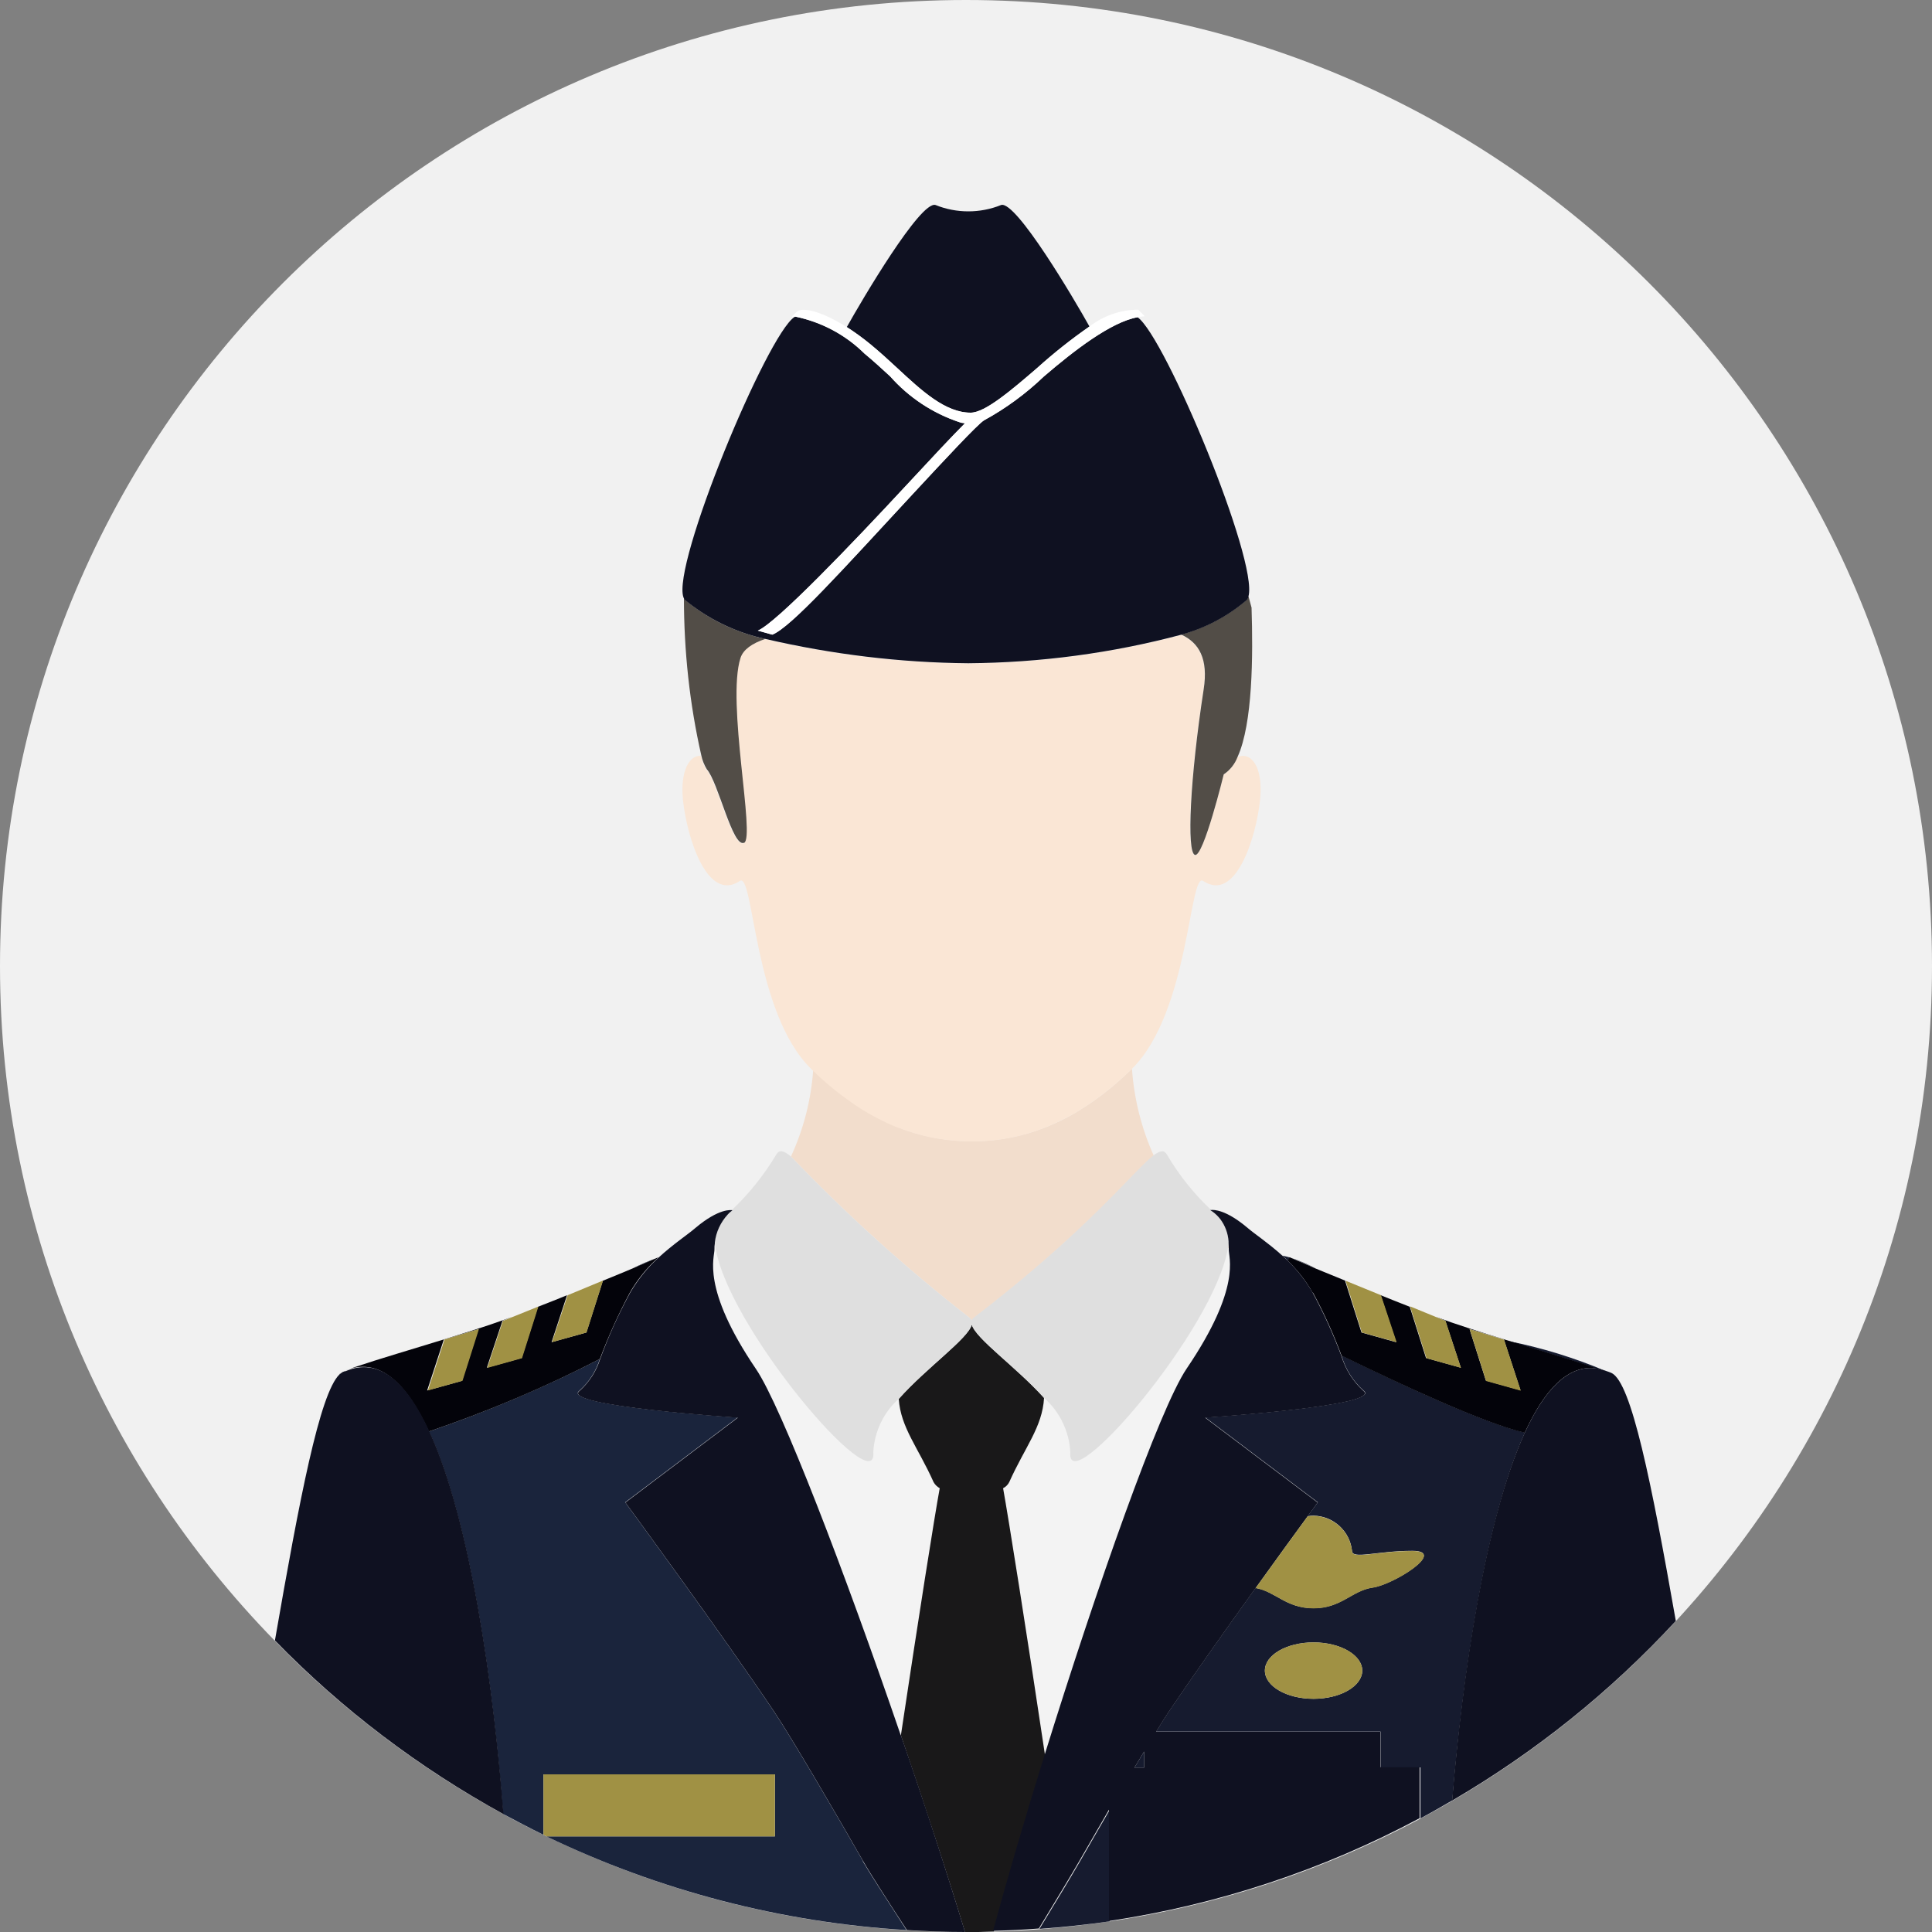 <svg xmlns="http://www.w3.org/2000/svg" xmlns:xlink="http://www.w3.org/1999/xlink" id="_&#x30EC;&#x30A4;&#x30E4;&#x30FC;_2" data-name="&#x30EC;&#x30A4;&#x30E4;&#x30FC; 2" viewBox="0 0 100 100"><rect x="0" y="0" width="100" height="100" fill="#808080" stroke="none"/><defs><style>      .cls-1 {        clip-path: url(#clippath);      }      .cls-2 {        fill: none;      }      .cls-2, .cls-3, .cls-4, .cls-5, .cls-6, .cls-7, .cls-8, .cls-9, .cls-10, .cls-11, .cls-12, .cls-13, .cls-14, .cls-15 {        stroke-width: 0px;      }      .cls-3 {        fill: #0f1121;      }      .cls-4 {        fill: #03030a;      }      .cls-5 {        fill: #191819;      }      .cls-6 {        fill: #f3f3f3;      }      .cls-7 {        fill: #1a243c;      }      .cls-8 {        fill: #dfdfdf;      }      .cls-9 {        fill: #524d47;      }      .cls-10 {        fill: #161b2f;      }      .cls-11 {        fill: #f2ddcc;      }      .cls-12 {        fill: #fae6d5;      }      .cls-13 {        fill: #a09144;      }      .cls-14 {        fill: #fff;      }      .cls-15 {        fill: #f1f1f1;      }    </style><clipPath id="clippath"><rect class="cls-2" width="100" height="100"></rect></clipPath></defs><g id="_&#x30EC;&#x30A4;&#x30E4;&#x30FC;_1-2" data-name="&#x30EC;&#x30A4;&#x30E4;&#x30FC; 1"><g id="_&#x30B0;&#x30EB;&#x30FC;&#x30D7;_202" data-name="&#x30B0;&#x30EB;&#x30FC;&#x30D7; 202"><g class="cls-1"><g id="_&#x30B0;&#x30EB;&#x30FC;&#x30D7;_201" data-name="&#x30B0;&#x30EB;&#x30FC;&#x30D7; 201"><path id="_&#x30D1;&#x30B9;_593" data-name="&#x30D1;&#x30B9; 593" class="cls-15" d="M100,50c0,27.61-22.39,50-50,50S0,77.61,0,50,22.39,0,50,0s50,22.39,50,50"></path><path id="_&#x30D1;&#x30B9;_594" data-name="&#x30D1;&#x30B9; 594" class="cls-11" d="M50.21,68.24s.07.08.09.12c.02-.05.05-.09.09-.12,5.96-4.57,8.29-7.62,9.33-8.42-.64-1.42-1.02-2.94-1.13-4.5l-.02.02c-.22.21-.44.41-.66.61-.7.62-1.46,1.18-2.26,1.65-.69.41-1.42.73-2.18.98-.69.22-1.4.37-2.12.44-.9.09-1.81.06-2.7-.08-.73-.12-1.45-.31-2.13-.58-.77-.31-1.51-.7-2.2-1.16-.79-.54-1.54-1.14-2.23-1.81-.11,1.55-.5,3.06-1.15,4.47,2.88,3.01,5.98,5.81,9.27,8.37"></path><path id="_&#x30D1;&#x30B9;_595" data-name="&#x30D1;&#x30B9; 595" class="cls-11" d="M63.56,64.59l.05.03c0-.1,0-.19-.01-.29h0c0,.08-.02.17-.03.26"></path><path id="_&#x30D1;&#x30B9;_596" data-name="&#x30D1;&#x30B9; 596" class="cls-12" d="M46.51,58.37c.69.27,1.4.47,2.13.58.89.14,1.8.17,2.7.08.72-.07,1.43-.22,2.12-.44.76-.25,1.49-.58,2.18-.98.81-.48,1.56-1.03,2.26-1.65.23-.2.45-.4.66-.61l.02-.02c2.99-2.93,2.97-10.25,3.7-9.73,1.67,1.12,2.73-2.21,2.94-4.19.18-1.69-.46-2.54-1.17-2.22-.14.37-.39.69-.72.91,0,0-1.04,4.3-1.49,4.17s-.25-4.02.45-8.56c.25-1.6-.25-2.43-1.15-2.84-3.6.95-7.31,1.45-11.03,1.47-3.54-.03-7.07-.45-10.52-1.26-.68.23-1.14.54-1.28.98-.74,2.29.77,9.31.18,9.58s-1.34-3.13-1.93-3.81c-.14-.22-.23-.46-.28-.71-.6-.04-1.08.79-.93,2.29.21,1.98,1.27,5.31,2.94,4.19.73-.52.7,6.84,3.72,9.75l.06.06c.69.67,1.43,1.27,2.23,1.81.69.46,1.43.85,2.2,1.16"></path><path id="_&#x30D1;&#x30B9;_597" data-name="&#x30D1;&#x30B9; 597" class="cls-9" d="M49.89,21.91l-.04-.02c-.07-.01-.13-.02-.19-.04.08.02.15.04.23.06"></path><path id="_&#x30D1;&#x30B9;_598" data-name="&#x30D1;&#x30B9; 598" class="cls-9" d="M61.15,32.85c.91.42,1.4,1.25,1.15,2.84-.7,4.55-.89,8.43-.45,8.56s1.49-4.17,1.49-4.17c.33-.22.58-.54.72-.91.78-1.73.8-5.22.72-7.72-.05-.2-.11-.39-.16-.59-.02.07-.05.13-.09.19-.98.84-2.13,1.45-3.38,1.79"></path><path id="_&#x30D1;&#x30B9;_599" data-name="&#x30D1;&#x30B9; 599" class="cls-9" d="M38.51,43.63c.6-.27-.92-7.3-.18-9.58.14-.43.6-.75,1.28-.98-1.52-.33-2.94-1.01-4.14-2.01-.03-.04-.06-.08-.07-.13,0,2.75.29,5.49.9,8.17.05.25.15.49.28.71.6.67,1.34,4.08,1.93,3.81"></path><path id="_&#x30D1;&#x30B9;_600" data-name="&#x30D1;&#x30B9; 600" class="cls-3" d="M46.44,19.05c1.28,1.19,2.5,2.31,3.8,2.31.75,0,2.11-1.17,3.44-2.31.86-.77,1.76-1.49,2.71-2.15-.79-1.42-3.8-6.52-4.57-6.29-1.09.44-2.31.44-3.4,0-.78-.23-3.82,4.94-4.59,6.32.44.28.86.59,1.26.92.47.39.92.8,1.35,1.2"></path><path id="_&#x30D1;&#x30B9;_601" data-name="&#x30D1;&#x30B9; 601" class="cls-3" d="M39.61,33.07c3.45.8,6.97,1.23,10.51,1.26,3.72-.03,7.43-.52,11.03-1.48,1.25-.34,2.4-.95,3.38-1.79.05-.05.08-.12.09-.19.52-1.85-4.32-13.46-5.74-14.45-1.38.24-3.32,1.74-4.86,3.07-.93.89-1.97,1.66-3.1,2.27-.37.24-1.98,1.97-3.68,3.81-3.68,3.97-6.29,6.87-7.27,7.28l-.75-.21c.96-.39,4.92-4.54,7.63-7.46,1.43-1.54,2.45-2.63,3.09-3.27-.03,0-.06-.01-.1-.02l.04.02c-.08-.01-.16-.03-.23-.06-1.38-.46-2.62-1.28-3.58-2.37-.43-.4-.87-.8-1.33-1.18-.98-.97-2.22-1.63-3.57-1.91-.02,0-.03.01-.05.02-1.42.92-6.38,12.87-5.74,14.52.02.05.04.09.08.13,1.2.99,2.63,1.68,4.15,2.01"></path><path id="_&#x30D1;&#x30B9;_602" data-name="&#x30D1;&#x30B9; 602" class="cls-14" d="M44.75,18.3c.46.38.9.79,1.33,1.18.97,1.09,2.2,1.91,3.58,2.37.06.01.13.03.19.04.03,0,.06.01.1.02-.65.64-1.66,1.73-3.09,3.27-2.71,2.92-6.68,7.07-7.63,7.46l.75.21c.99-.4,3.59-3.31,7.27-7.28,1.71-1.84,3.32-3.57,3.68-3.81,1.13-.62,2.17-1.38,3.1-2.27,1.54-1.32,3.48-2.83,4.86-3.07.12-.03.24-.04.36-.05l-.33-.34c-.92,0-1.8.31-2.53.87-.95.66-1.85,1.37-2.71,2.15-1.32,1.14-2.69,2.31-3.44,2.31-1.31,0-2.52-1.12-3.8-2.31-.43-.4-.88-.81-1.35-1.2-.4-.33-.82-.64-1.26-.92-1.21-.76-2.24-1.07-2.58-.8l-.27.26c.07,0,.13,0,.2,0,1.35.28,2.59.94,3.57,1.91"></path><path id="_&#x30D1;&#x30B9;_603" data-name="&#x30D1;&#x30B9; 603" class="cls-6" d="M55.4,75.17c-.06-1.08-.55-2.09-1.36-2.81-.09,1.5-.99,2.54-1.8,4.35-.07.13-.18.24-.32.32.28,1.55,1.21,7.4,2.17,13.82,2.68-8.62,5.94-17.91,7.35-19.99,2.87-4.23,2.16-5.76,2.18-6.19v-.05l-.05-.03c-.71,4.26-8.41,13.18-8.16,10.58"></path><path id="_&#x30D1;&#x30B9;_604" data-name="&#x30D1;&#x30B9; 604" class="cls-6" d="M45.2,75.17c.25,2.65-7.75-6.67-8.2-10.82h0c-.01.1-.02.19-.02.29.01.43-.72,1.98,2.15,6.22,1.31,1.93,4.59,10.5,7.49,18.95.9-6,1.75-11.32,2.01-12.79-.14-.07-.25-.18-.32-.32-.8-1.79-1.7-2.82-1.8-4.3-.79.71-1.26,1.7-1.32,2.76"></path><path id="_&#x30D1;&#x30B9;_605" data-name="&#x30D1;&#x30B9; 605" class="cls-5" d="M54.09,90.85c-.96-6.42-1.89-12.27-2.17-13.82.14-.07.25-.18.32-.32.81-1.81,1.71-2.84,1.8-4.35-1.44-1.6-3.53-3.06-3.74-3.79-.21.74-2.34,2.22-3.78,3.84.1,1.48,1,2.51,1.8,4.3.07.13.18.24.32.32-.27,1.46-1.11,6.78-2.01,12.79,1.23,3.59,2.4,7.16,3.32,10.19h.07c.48,0,.95-.02,1.42-.04.71-2.65,1.65-5.83,2.67-9.12"></path><path id="_&#x30D1;&#x30B9;_606" data-name="&#x30D1;&#x30B9; 606" class="cls-10" d="M66.68,65.27c.03-.06.06-.12.09-.18-.13-.04-.26-.07-.39-.1.1.09.2.18.3.29"></path><path id="_&#x30D1;&#x30B9;_607" data-name="&#x30D1;&#x30B9; 607" class="cls-10" d="M69.44,70.17c.2.7.6,1.33,1.14,1.81,1.05.78-8.19,1.39-8.19,1.39l5.82,4.39s-.2.27-.53.72c.1-.02.21-.03.31-.03,1.03.02,1.88.8,1.99,1.82,0,.46,1.3,0,3.12,0s-.98,1.75-2.05,1.9-1.62,1.07-3.06,1.07-1.97-.87-3-1.05c-1.51,2.1-3.24,4.54-4.48,6.38-.18.27-.41.63-.67,1.06h11.62v1.85h2.06v2.64c.56-.3,1.1-.61,1.65-.93.54-6.53,1.73-14.58,3.76-19.04-2.14-.49-6.49-2.53-9.48-3.99M67.99,87.93c-1.39,0-2.52-.65-2.52-1.46s1.13-1.46,2.52-1.46,2.52.66,2.52,1.46-1.13,1.46-2.52,1.46"></path><path id="_&#x30D1;&#x30B9;_608" data-name="&#x30D1;&#x30B9; 608" class="cls-10" d="M55.9,96.34c-.38.66-1.19,2.01-2.1,3.5,1.22-.09,2.44-.22,3.63-.39v-5.76c-.56.97-1.1,1.9-1.53,2.65"></path><path id="_&#x30D1;&#x30B9;_609" data-name="&#x30D1;&#x30B9; 609" class="cls-10" d="M66.85,65.11c.16.07.57.25,1.27.55-.41-.21-.83-.39-1.27-.55"></path><path id="_&#x30D1;&#x30B9;_610" data-name="&#x30D1;&#x30B9; 610" class="cls-10" d="M58.72,91.49h.5v-.83c-.16.27-.33.54-.5.83"></path><path id="_&#x30D1;&#x30B9;_611" data-name="&#x30D1;&#x30B9; 611" class="cls-10" d="M83.1,70.96c-1.61-.68-3.29-1.2-5-1.54,1.8.55,3.62,1.09,4.55,1.43.15.02.31.06.45.12"></path><path id="_&#x30D1;&#x30B9;_612" data-name="&#x30D1;&#x30B9; 612" class="cls-4" d="M67.96,66.91c.57,1.05,1.06,2.14,1.48,3.26,3,1.46,7.35,3.5,9.48,3.99,1.02-2.23,2.25-3.55,3.73-3.33-.93-.34-2.75-.87-4.55-1.43-1.42-.43-2.82-.88-3.78-1.24l.49.2.8,2.43-1.8-.5-.84-2.65c-.54-.21-1.05-.42-1.51-.6h0l.8,2.43-1.79-.5-.85-2.68h.02c-.62-.25-1.13-.46-1.54-.63-.7-.3-1.11-.48-1.27-.55l-.08-.04h0c-.03.07-.06.13-.09.19.5.49.94,1.04,1.28,1.65M76.06,68.79l1.78.54.86,2.63-1.79-.5-.85-2.68Z"></path><path id="_&#x30D1;&#x30B9;_613" data-name="&#x30D1;&#x30B9; 613" class="cls-13" d="M70.49,68.97l1.8.5-.81-2.43h0l-1.81-.74h-.02s.84,2.67.84,2.67Z"></path><path id="_&#x30D1;&#x30B9;_614" data-name="&#x30D1;&#x30B9; 614" class="cls-13" d="M73.83,70.3l1.79.5-.8-2.43-.49-.2-1.34-.55v.02s.84,2.65.84,2.65Z"></path><path id="_&#x30D1;&#x30B9;_615" data-name="&#x30D1;&#x30B9; 615" class="cls-13" d="M78.71,71.97l-.86-2.63-1.78-.54.85,2.68,1.79.5Z"></path><path id="_&#x30D1;&#x30B9;_616" data-name="&#x30D1;&#x30B9; 616" class="cls-8" d="M37.83,62.71l-.16.15c-.38.4-.61.9-.67,1.44v.04c.44,4.15,8.45,13.47,8.2,10.82.06-1.06.53-2.05,1.32-2.76,1.44-1.62,3.57-3.1,3.78-3.84.21.74,2.3,2.19,3.74,3.79.81.72,1.3,1.73,1.36,2.81-.25,2.6,7.46-6.32,8.16-10.58.02-.09.03-.18.03-.27,0-.02,0-.04,0-.07-.03-.42-.18-.81-.43-1.15-.11-.11-.24-.24-.39-.38-.08-.06-.13-.09-.13-.09.01,0,.02,0,.04,0-.89-.84-1.66-1.8-2.28-2.86-.14-.24-.35-.22-.69.04-1.04.8-3.37,3.86-9.33,8.42-.04.03-.07.08-.09.12-.02-.05-.05-.09-.09-.12-3.29-2.56-6.39-5.36-9.27-8.37-.38-.31-.6-.35-.75-.09-.63,1.05-1.4,2.02-2.29,2.86h0s-.04.03-.08.07"></path><path id="_&#x30D1;&#x30B9;_617" data-name="&#x30D1;&#x30B9; 617" class="cls-3" d="M71.45,91.49v-1.85h-11.61c.26-.43.49-.79.67-1.06,1.24-1.84,2.97-4.28,4.48-6.38,1.12-1.56,2.11-2.92,2.69-3.71.33-.45.52-.72.52-.72l-5.82-4.39s9.24-.61,8.19-1.39c-.54-.49-.93-1.11-1.14-1.81-.42-1.12-.91-2.21-1.48-3.26-.35-.61-.78-1.16-1.28-1.65-.1-.1-.2-.19-.31-.29-.72-.65-1.42-1.11-1.78-1.42-1.12-.95-1.75-.95-1.9-.93h-.04s.05.04.13.09c.15.11.28.24.39.38.25.33.4.73.43,1.15v.07c0,.1.01.19.01.29v.05c-.02.43.69,1.95-2.18,6.18-1.41,2.08-4.67,11.37-7.35,19.99-1.02,3.28-1.95,6.46-2.67,9.11.8-.02,1.59-.06,2.37-.12.91-1.5,1.72-2.84,2.1-3.5.43-.75.97-1.68,1.53-2.65v5.76c5.63-.84,11.07-2.64,16.08-5.32v-2.64h-2.05ZM58.72,91.49c.17-.29.34-.56.5-.83v.83h-.5Z"></path><path id="_&#x30D1;&#x30B9;_618" data-name="&#x30D1;&#x30B9; 618" class="cls-13" d="M67.99,83.25c1.44,0,1.99-.92,3.06-1.07s3.88-1.9,2.05-1.9-3.12.46-3.12,0c-.11-1.02-.96-1.8-1.99-1.82-.1,0-.21.01-.31.03-.57.79-1.57,2.15-2.69,3.71,1.03.18,1.59,1.05,3,1.05"></path><path id="_&#x30D1;&#x30B9;_619" data-name="&#x30D1;&#x30B9; 619" class="cls-13" d="M67.99,85.01c-1.39,0-2.52.65-2.52,1.46s1.13,1.46,2.52,1.46,2.52-.65,2.52-1.46-1.13-1.46-2.52-1.46"></path><path id="_&#x30D1;&#x30B9;_620" data-name="&#x30D1;&#x30B9; 620" class="cls-3" d="M83.42,71.07c-.1-.05-.21-.08-.32-.12-.15-.05-.3-.09-.45-.12-1.47-.22-2.71,1.1-3.73,3.33-2.04,4.46-3.23,12.51-3.76,19.04,4.3-2.51,8.2-5.64,11.58-9.3-1.27-7.22-2.3-12.33-3.32-12.83"></path><path id="_&#x30D1;&#x30B9;_621" data-name="&#x30D1;&#x30B9; 621" class="cls-7" d="M44.67,96.33c-1.32-2.31-3.68-6.36-4.62-7.76-2.68-3.99-7.69-10.81-7.69-10.81l5.82-4.39s-9.24-.61-8.19-1.39c.5-.44.86-1.01,1.06-1.64-2.85,1.46-5.81,2.72-8.84,3.75,2.12,4.62,3.33,13.14,3.83,19.8.69.37,1.38.73,2.09,1.08v-3.13h11.98v3.21h-11.83c5.84,2.81,12.17,4.46,18.64,4.85-1.03-1.59-1.91-2.96-2.26-3.56"></path><path id="_&#x30D1;&#x30B9;_622" data-name="&#x30D1;&#x30B9; 622" class="cls-7" d="M32.73,65.66c.7-.3,1.11-.48,1.27-.55-.43.16-.86.34-1.27.55"></path><path id="_&#x30D1;&#x30B9;_623" data-name="&#x30D1;&#x30B9; 623" class="cls-13" d="M40.12,91.84h-11.99v3.13c.05.03.1.05.15.08h11.83v-3.21Z"></path><path id="_&#x30D1;&#x30B9;_624" data-name="&#x30D1;&#x30B9; 624" class="cls-4" d="M17.68,71.05c-.07.04-.12.07-.12.09.04-.04.08-.07.12-.09"></path><path id="_&#x30D1;&#x30B9;_625" data-name="&#x30D1;&#x30B9; 625" class="cls-4" d="M22.21,74.09c3.03-1.03,5.99-2.28,8.84-3.75.44-1.18.96-2.32,1.55-3.43.39-.68.89-1.3,1.48-1.83h0s-.08.03-.08.03c-.16.07-.57.25-1.27.55-.41.17-.93.39-1.55.64h.02s-.85,2.67-.85,2.67l-1.8.5.8-2.43h0c-.46.19-.97.39-1.51.6l-.84,2.65-1.8.5.81-2.43.49-.2c-2.35.9-7.39,2.27-8.67,2.8,1.75-.77,3.19.59,4.36,3.12M24.76,68.79l-.85,2.68-1.8.5.86-2.63,1.78-.54Z"></path><path id="_&#x30D1;&#x30B9;_626" data-name="&#x30D1;&#x30B9; 626" class="cls-13" d="M28.57,69.47l1.79-.5.85-2.68h-.02s-1.81.75-1.81.75h0l-.81,2.43Z"></path><path id="_&#x30D1;&#x30B9;_627" data-name="&#x30D1;&#x30B9; 627" class="cls-13" d="M25.23,70.8l1.79-.5.84-2.65v-.02s-1.34.54-1.34.54l-.49.2-.81,2.43Z"></path><path id="_&#x30D1;&#x30B9;_628" data-name="&#x30D1;&#x30B9; 628" class="cls-13" d="M22.14,71.97l1.8-.5.85-2.68-1.78.54-.86,2.63Z"></path><path id="_&#x30D1;&#x30B9;_629" data-name="&#x30D1;&#x30B9; 629" class="cls-3" d="M46.62,89.81c-2.9-8.46-6.18-17.02-7.49-18.95-2.87-4.23-2.13-5.79-2.15-6.21,0-.1,0-.19.02-.29v-.05c.06-.54.3-1.05.67-1.45.06-.07.12-.12.16-.15s.08-.07.08-.07h0c-.05-.01-.69-.12-1.93.93-.38.33-1.13.82-1.89,1.52-.59.53-1.08,1.15-1.48,1.83-.6,1.11-1.12,2.25-1.55,3.43-.2.63-.57,1.2-1.06,1.64-1.05.78,8.19,1.39,8.19,1.39l-5.82,4.39s5.01,6.82,7.69,10.81c.94,1.4,3.3,5.45,4.62,7.76.34.6,1.22,1.97,2.26,3.56,1,.06,2,.1,3.01.1-.92-3.03-2.08-6.6-3.32-10.19"></path><path id="_&#x30D1;&#x30B9;_630" data-name="&#x30D1;&#x30B9; 630" class="cls-3" d="M17.86,70.97s-.09.03-.13.05c-.01,0-.03.02-.04.03-.04.03-.09.06-.12.09-1.02.99-2.06,6.4-3.34,13.77,3.47,3.57,7.46,6.59,11.83,8.99-.51-6.66-1.71-15.18-3.83-19.8-1.16-2.54-2.6-3.89-4.36-3.12"></path></g></g></g></g></svg>